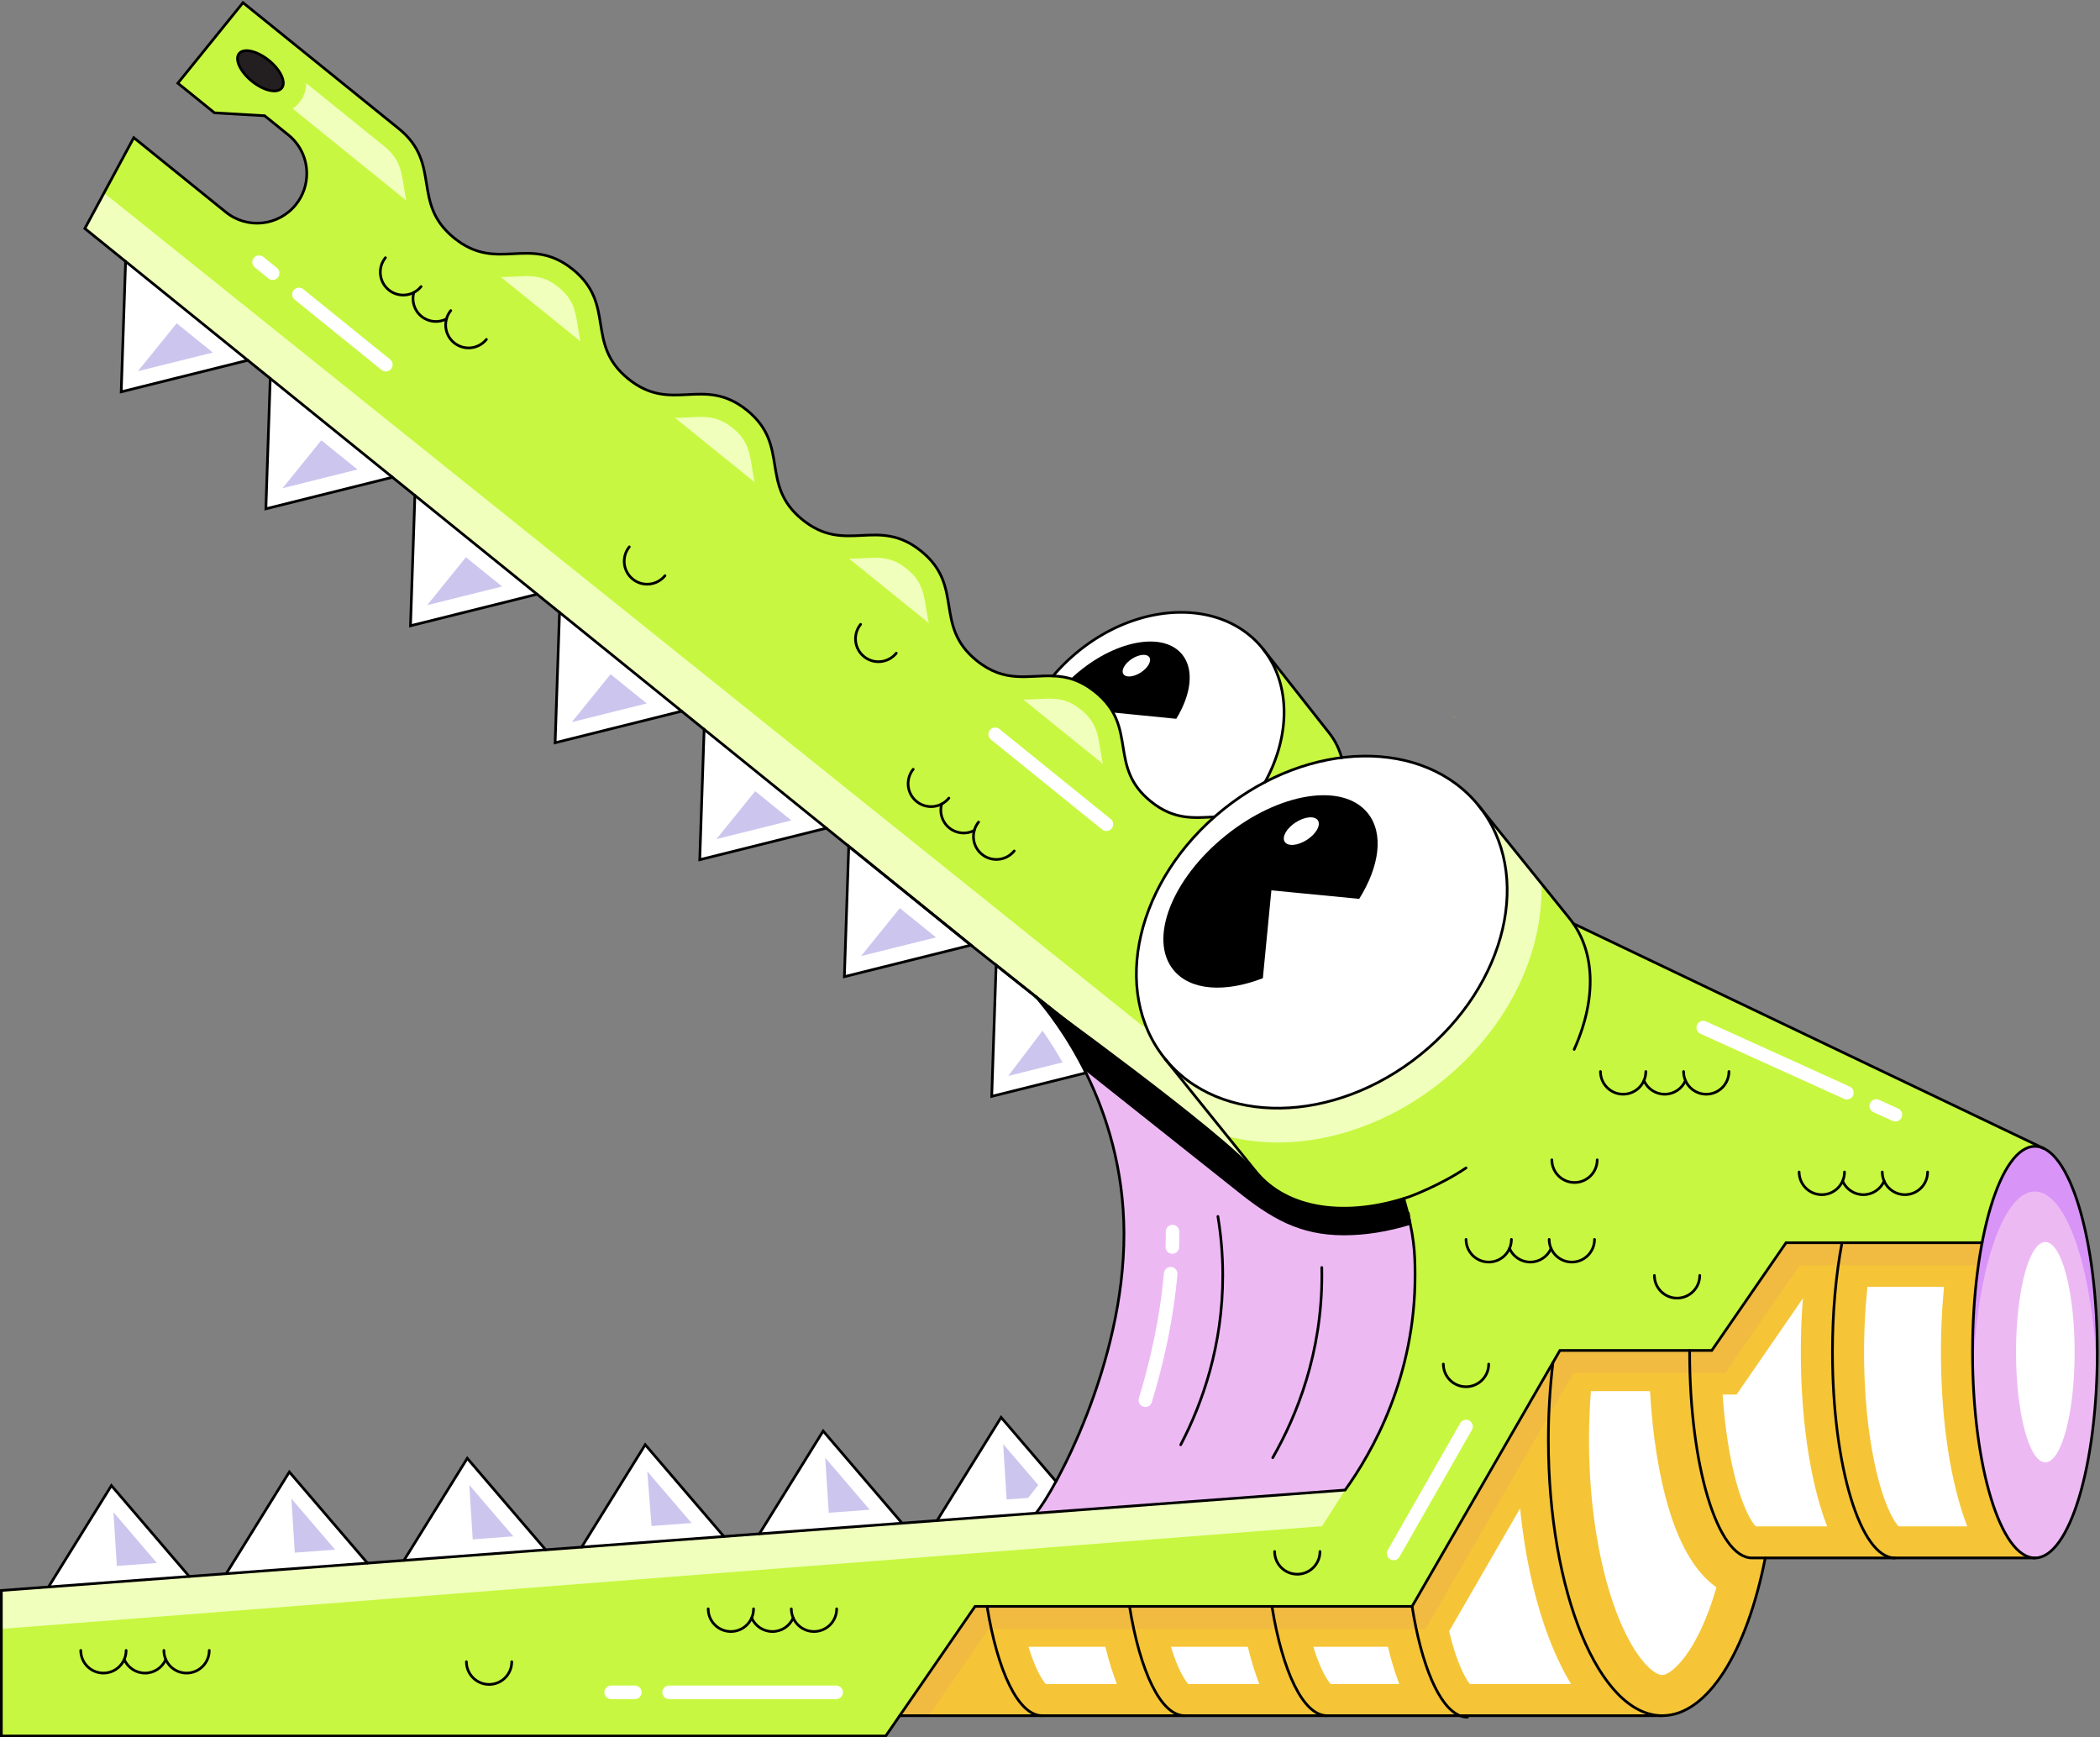 <svg xmlns="http://www.w3.org/2000/svg" viewBox="0 0 1564 1294"><rect x="0" y="0" width="1564" height="1294" fill="#808080" stroke="none"/><defs><style>.cls-1,.cls-2{fill:none}.cls-6{fill:#edb9f3}.cls-2{stroke:#000;stroke-width:2px;stroke-linecap:round;stroke-miterlimit:10}.cls-7{fill:#f0ffbb}.cls-9{fill:#ccc6ee}.cls-11{fill:#c7f740}.cls-13{fill:#fff}.cls-16{fill:#f5c537}</style></defs><g style="isolation:isolate"><g id="Aligators_Frog" data-name="Aligators + Frog"><g id="Right"><g id="Canon_copy" data-name="Canon copy"><path id="Color_copy" d="m904.51 1122.2.01-.01M553.53 797.26" class="cls-11" data-name="Color copy"/><path id="Lines_copy" d="m904.51 1122.2.01-.01" class="cls-2" data-name="Lines copy"/></g><g id="Aligator_copy" data-name="Aligator copy"><g id="Color_copy-3" data-name="Color copy"><path d="M942.14 582.54c-10.75 5.62-21.25 12.47-31.26 20.53a173.31 173.31 0 0 0-6.36 5.37c-15.09.67-29.98 2.61-47.46-11.53-15.95-12.9-18.36-26.5-20.56-40.1-2.27-14.04-4.3-28.09-20.78-41.42-.52-.41-1.03-.81-1.54-1.2-4.76-3.63-9.33-6.08-13.76-7.72-5.53-2.04-10.86-2.81-16.1-3.02 5.28-6.23 11.24-12.14 17.85-17.59 47.02-38.79 109.11-39.78 138.69-2.22 20.81 26.43 19.98 64.91 1.28 98.91Zm-310.02 47.79-3.26 97.11 94.28-23.49" class="cls-13"/><path d="M1101.27 600.1c-20.78-25.78-53.23-38.01-88.64-36.84-10.64.33-21.55 1.89-32.48 4.68-23.77 6-47.67 17.73-69.26 35.14-42.84 34.51-65.79 82.66-64.52 125.88.63 21.92 7.5 42.56 21.16 59.52 40.6 50.38 125.86 49.06 190.4-2.98 64.54-52.02 83.95-135.03 43.34-185.4Z" class="cls-13"/><path d="M1182.88 714.97c3.86 20.34.06 43.69-10.43 67" class="cls-1"/><path d="m1012.28 669.48-65.4-6.34-6.35 65.43c-27.99 10.88-54.08 9.41-66.7-6.26-18.51-22.96-1.09-67.7 38.89-99.92 39.98-32.24 87.4-39.75 105.91-16.79 12.18 15.11 8.8 39.66-6.35 63.88ZM876.04 535.37l-47.64-4.73-4.63 48.79c-20.39 8.11-39.4 7.02-48.59-4.67-13.48-17.12-.79-50.48 28.33-74.5 29.13-24.04 63.67-29.64 77.15-12.52 8.87 11.27 6.41 29.57-4.62 47.63Z"/><path d="m615.42 616.82-94.27 23.5 3.26-97.11 91.01 73.61zM400.01 442.59l-94.29 23.49 3.28-97.1 91.01 73.61zM184.56 268.34l-94.28 23.49 3.26-97.11 91.02 73.62zm107.73 87.13-94.28 23.49 3.26-97.11 91.02 73.62zM507.71 529.7l-94.27 23.5 3.27-97.1 91 73.6z" class="cls-13"/><ellipse cx="969.16" cy="618.94" class="cls-13" rx="14.7" ry="7.73" transform="rotate(-32.83 969.31 618.973)"/><ellipse cx="846.32" cy="495.72" class="cls-13" rx="11.52" ry="6.06" transform="rotate(-32.83 846.447 495.754)"/><path d="M942.14 582.54c18.7-34 19.53-72.48-1.28-98.91l49.19 62.48c4.27 5.42 7.28 11.55 9.12 18.2-18.92 2.39-38.36 8.47-57.03 18.23Z" class="cls-11"/><path d="M1314.69 1160.38c-13.6 69.44-42.82 117.47-76.7 117.47h-.35c-46.69-.47-84.48-92.2-84.48-205.3 0-20.04 1.19-39.37 3.4-57.68v-.02l5.21-9.01h96.6v1.26c0 84.65 20.8 153.28 46.45 153.28h9.87Z" class="cls-16"/><path d="M1411.19 1160.38h-106.37c-25.66 0-46.45-68.63-46.45-153.28v-1.26h16.51l55.3-80.23h41.66c-4.49 23.6-7.09 51.55-7.09 81.49 0 84.65 20.8 153.28 46.45 153.28Z" class="cls-16"/><path d="M1515.53 1160.38h-104.34c-25.66 0-46.45-68.63-46.45-153.28 0-29.94 2.61-57.89 7.09-81.49h104.34c-4.49 23.6-7.09 51.55-7.09 81.49 0 84.65 20.8 153.28 46.45 153.28Zm-739.36 117.47H670.1l56.09-81.39h8.94c7.82 48.42 23.25 81.39 41.04 81.39Z" class="cls-16"/><path d="M882.26 1277.85H776.17c-17.79 0-33.22-32.97-41.04-81.39h106.09c7.82 48.42 23.25 81.39 41.04 81.39Z" class="cls-16"/><path d="M988.33 1277.85H882.26c-17.79 0-33.22-32.97-41.04-81.39h106.07c7.82 48.42 23.25 81.39 41.04 81.39Z" class="cls-16"/><path d="M1087.29 1277.85h-98.96c-17.79 0-33.22-32.97-41.04-81.39h104.37l.02-.03c6.93 43.85 20.09 75.25 35.61 81.42Z" class="cls-16"/><path d="M1237.64 1277.85h-150.35c-15.52-6.17-28.68-37.58-35.61-81.42l104.88-181.56c-2.2 18.31-3.4 37.64-3.4 57.68 0 113.1 37.79 204.83 84.48 205.3Z" class="cls-16"/><path d="M1522.05 855.33c-2.13-.99-4.3-1.51-6.52-1.51-16.58 0-31.14 28.67-39.36 71.79-4.49 23.6-7.09 51.55-7.09 81.49 0 84.65 20.8 153.28 46.45 153.28s46.45-68.63 46.45-153.28c0-77.35-17.37-141.31-39.94-151.77Z" class="cls-6"/><path d="M1526.34 925.85c-1-.53-2.02-.81-3.06-.81-7.79 0-14.62 15.35-18.48 38.43-2.11 12.64-3.33 27.6-3.33 43.63 0 45.32 9.77 82.06 21.82 82.06s21.82-36.74 21.82-82.06c0-41.41-8.16-75.65-18.76-81.25ZM273.66 1164.21l-105.17 7.87 47-75.75 58.17 67.88zm265.46-19.83-105.92 7.91 47.34-76.27 58.58 68.36zm247.36-40.97c-5.47 9.43-10.61 18.35-14.98 23.61l-73.59 5.5 47.68-76.83 40.89 47.72Zm-114.65 31.06-106.27 7.94 47.5-76.57 58.77 68.63zm-265.45 19.82-105.53 7.89 47.16-76.01 58.37 68.12zm-265.45 19.84-104.81 7.84 46.86-75.49 57.95 67.65z" class="cls-13"/><path d="m1081.7 532.51 2.55 2.58a16.8 16.8 0 0 0-2.55-2.58Z" class="cls-11"/><path d="m913.83 819.68-.36-.12.36.12Zm-5.62-1.98c-.09-.03-.18-.07-.27-.1.09.03.18.07.27.1Zm88.51.66c-.83.26-1.66.52-2.49.77.83-.24 1.66-.51 2.49-.77Zm-6.71 1.91c-.78.2-1.56.42-2.33.61.78-.19 1.56-.41 2.33-.61Zm-87.24-4.84c-.06-.03-.13-.06-.19-.09.06.03.13.06.19.09Zm-15.25-8.54s-.04-.03-.07-.05c.02.01.04.03.07.05Zm-4.68-3.42s-.03-.03-.05-.04c.02.01.03.03.05.04Zm14.66 9.4s-.09-.05-.13-.07c.05.02.09.05.13.07Zm-5.09-2.85s-.06-.04-.09-.05c.03.02.06.04.09.05Zm111 6.13c-.88.31-1.76.64-2.64.93.88-.3 1.76-.62 2.64-.93Zm-65.69 8.51Zm32.27-.48c-.6.08-1.2.16-1.8.23.6-.07 1.2-.16 1.8-.23Zm-6.61.7c-.53.04-1.07.1-1.6.13.53-.04 1.07-.09 1.6-.13Zm46.7-11.24c-.92.37-1.84.75-2.76 1.1.92-.35 1.84-.73 2.76-1.1Zm-90.49 7.72-.47-.12c.15.04.31.08.47.12Zm37.26 3.92c-.47.02-.95.04-1.42.05.47-.01.95-.04 1.42-.05Zm-6.47.09h-1.23 1.23Zm-24.88-2.61-.59-.12.59.12Zm51.14.42c-.66.11-1.33.24-1.99.35.66-.11 1.33-.23 1.99-.35Zm6.68-1.3c-.72.16-1.44.33-2.17.47.72-.15 1.44-.31 2.17-.47Zm-51.77 1.98c-.25-.04-.49-.07-.74-.11.24.04.49.08.74.11Zm12.45 1.31-1.06-.06 1.06.06Zm92.04-24.42c-.95.57-1.89 1.16-2.84 1.7.95-.55 1.89-1.14 2.84-1.7Zm-6.34 3.63c-.97.53-1.93 1.08-2.91 1.59.97-.51 1.94-1.06 2.91-1.59Zm12.48-7.47c-.88.58-1.76 1.18-2.65 1.74.89-.56 1.77-1.16 2.65-1.74Zm5.74-3.9c-.71.5-1.42 1.03-2.14 1.52.72-.49 1.42-1.02 2.14-1.52Zm-173.79 2.76s-.04-.04-.05-.06c.02.02.04.04.05.06Zm4.24 3.99s-.03-.03-.05-.04c.02.01.03.03.05.04Zm138.32 11.08c-.95.42-1.89.87-2.85 1.27.95-.41 1.9-.85 2.85-1.27Zm6.54-3.09c-.96.48-1.93.98-2.89 1.43.97-.46 1.93-.96 2.89-1.43Z" class="cls-1"/><path d="M1045.78 794.54c-1.19.82-2.4 1.58-3.6 2.37 1.2-.78 2.41-1.55 3.6-2.37Zm-77.59 29.88c-1.61.19-3.21.33-4.81.47 1.6-.13 3.2-.28 4.81-.47Zm39.13-9.68c-1.3.49-2.6.95-3.9 1.41 1.3-.46 2.6-.91 3.9-1.41Zm-32.67 8.79Zm39.19-11.42c-1.25.53-2.51 1.03-3.76 1.53 1.26-.5 2.51-1 3.76-1.53Zm-32.69 10.24c-1.51.31-3.01.57-4.51.83 1.5-.26 3-.53 4.51-.83Zm45.64-16.39c-1.18.62-2.37 1.2-3.56 1.79 1.19-.59 2.38-1.17 3.56-1.79Zm-32.56 13.17c-1.4.41-2.81.78-4.21 1.14 1.4-.37 2.81-.74 4.21-1.14Zm6.54-2.05c-1.35.45-2.7.87-4.05 1.28 1.35-.42 2.7-.83 4.05-1.28Zm-13.09 3.8c-1.46.36-2.91.68-4.36.99 1.45-.32 2.91-.64 4.36-.99Zm51.85-22.24c-1.16.73-2.33 1.41-3.49 2.11 1.17-.7 2.33-1.38 3.49-2.11Zm-19.19 10.54c-1.21.58-2.43 1.11-3.65 1.65 1.22-.55 2.44-1.08 3.65-1.65Zm12.85-6.73c-1.16.67-2.33 1.29-3.49 1.93 1.17-.64 2.34-1.26 3.49-1.93Zm24.74-16.95c-3.28 2.65-6.63 5.13-10.01 7.51 3.38-2.38 6.73-4.86 10.01-7.5 45.01-36.27 68.03-87.61 64.1-132.45v-.02c3.93 44.84-19.09 96.18-64.1 132.46Zm-165.61 24.47Zm-9.53-6.54Zm4.67 3.41c-1.57-1.08-3.11-2.2-4.62-3.38 1.51 1.17 3.05 2.3 4.62 3.38Zm-9.14-7.12a97.635 97.635 0 0 1-4.2-3.95 92.08 92.08 0 0 0 4.2 3.95Zm-8.2-8.24c1.28 1.46 2.6 2.86 3.96 4.23a88.323 88.323 0 0 1-3.96-4.23Zm230.82-191.78.33.39s0 .01.01.02v-.02a5.92 5.92 0 0 1-.34-.39ZM930.82 823.74Zm-5.91-1.11Zm11.92 1.94Zm24.95.45Zm-18.84.09c-1.75-.11-3.49-.26-5.22-.45 1.73.18 3.47.33 5.22.45Zm12.49.22c-1.69.05-3.37.05-5.05.04 1.68.01 3.36 0 5.05-.04Zm-6.28.03Zm-30.03-4.12Zm-11.18-3.65Zm-5.37-2.25Zm10.89 4.22Zm-16.1-6.76c-1.68-.88-3.33-1.8-4.95-2.78 1.62.97 3.27 1.9 4.95 2.78Zm274.41-124.9z"/><path d="M1522.06 855.34c-2.14-.99-4.3-1.51-6.52-1.51-16.58 0-31.14 28.67-39.36 71.79h-146l-55.3 80.23h-113.11l-110.1 190.62H726.2l-66.53 96.52H1.02V1184.6l1000.78-74.78c20.43-28.43 52.2-84.31 52.08-160.27 0-1.06 0-2.08-.02-3.13-.08-5.77-.35-11.42-.77-16.93a268.21 268.21 0 0 0-3.41-26.88c-.44.15-.89.29-1.34.44-.82-3.23-1.75-6.67-2.82-10.37-45.01 14.04-87.73 7.82-110.44-20.36l-65.11-80.8c.05 0 .08-.02.13-.03.02 0 .02.02.03.02 1.28 1.46 2.59 2.87 3.95 4.24l.05.05c1.36 1.36 2.77 2.67 4.2 3.95.02.02.03.03.05.03 1.43 1.28 2.91 2.51 4.42 3.68.02 0 .03.02.05.03 1.5 1.18 3.04 2.3 4.61 3.38.03.02.05.03.07.03 1.56 1.08 3.18 2.1 4.81 3.09.02.02.05.03.08.05 1.61.98 3.26 1.9 4.94 2.77.05.02.1.05.13.07 1.66.87 3.36 1.7 5.08 2.47.07.03.13.07.2.08 1.7.77 3.43 1.5 5.18 2.17.08.03.17.07.27.1 1.73.67 3.48 1.29 5.25 1.87.12.03.24.08.37.12 1.75.55 3.51 1.08 5.3 1.56.15.03.3.08.45.12 1.77.47 3.53.89 5.33 1.28.2.03.39.08.59.12 1.77.37 3.53.71 5.31.99.25.03.49.07.74.12 1.75.27 3.5.5 5.28.71.3.03.59.07.89.08 1.73.19 3.46.34 5.23.45.34.02.69.03 1.04.05 1.71.1 3.43.17 5.16.2.4.02.81.02 1.23.02 1.68.02 3.36 0 5.04-.05.47 0 .94-.03 1.43-.05 1.63-.05 3.28-.13 4.93-.25.54-.05 1.08-.1 1.6-.13 1.6-.13 3.21-.29 4.81-.47.61-.07 1.21-.15 1.8-.24 1.56-.2 3.11-.4 4.67-.66.66-.1 1.31-.24 1.98-.34 1.5-.27 3.01-.54 4.51-.84.72-.15 1.45-.32 2.17-.47 1.45-.32 2.91-.64 4.37-.99.77-.2 1.55-.4 2.32-.62 1.41-.35 2.81-.72 4.22-1.14.82-.24 1.66-.5 2.49-.76 1.36-.42 2.71-.82 4.05-1.28.89-.3 1.77-.62 2.64-.94 1.31-.45 2.61-.91 3.9-1.4.92-.35 1.85-.74 2.77-1.11 1.24-.5 2.51-.99 3.77-1.53.94-.4 1.88-.84 2.84-1.28 1.21-.54 2.44-1.08 3.65-1.65.98-.45 1.93-.96 2.89-1.43 1.19-.59 2.39-1.18 3.56-1.8.98-.5 1.93-1.04 2.91-1.58 1.16-.64 2.34-1.26 3.5-1.93.94-.54 1.88-1.13 2.84-1.7 1.16-.69 2.34-1.38 3.48-2.1.89-.55 1.77-1.16 2.66-1.73 1.21-.79 2.4-1.56 3.6-2.37.72-.49 1.43-1.03 2.15-1.53 3.38-2.39 6.72-4.86 10-7.5 45.01-36.28 68.02-87.61 64.11-132.45-1.71-19.47-8.47-37.73-20.76-52.98l67.52 83.81c1.06 1.29 2.03 2.64 2.98 4l350.29 167.44Z" class="cls-11"/><path d="m1001.79 1109.81-230.29 17.21 230.29-17.21z" style="fill:#0015ff"/><path d="M1053.86 946.41c-.08-5.77-.35-11.42-.77-16.93a268.21 268.21 0 0 0-3.41-26.88c-.44.15-.89.29-1.34.44-.82-3.23-1.75-6.67-2.82-10.37-45.01 14.04-87.73 7.82-110.44-20.36S771.74 742.55 771.74 742.55c14.14 16.51 65.23 80.26 65.38 176.36.15 97.02-51.72 191.88-65.56 208.06-.01.02-.02.03-.03.05l230.29-17.21c20.43-28.43 52.2-84.31 52.08-160.27 0-1.06 0-2.08-.02-3.13Z" class="cls-6"/><path d="M1121.84 651.21c.08.76.16 1.51.22 2.27l-.03-.42c-.05-.62-.13-1.24-.19-1.85Z" class="cls-1"/><path d="M983.47 821.85c-.67.15-1.34.3-2.01.44.62-.13 1.24-.27 1.86-.4l.15-.03Zm5.26-1.24c-.41.1-.81.22-1.22.32.06-.01.11-.03.17-.04.35-.09.7-.19 1.04-.28Zm8.44-2.39c-.54.17-1.09.34-1.63.5l1.17-.36c.15-.05.3-.1.46-.14Zm4.98-1.62c-.51.17-1.01.37-1.52.54.05-.02.1-.03.14-.04.46-.16.92-.33 1.38-.49Zm-32.68 7.65-1.37.18h.08c.43-.05.86-.11 1.29-.17Zm7.17-1.06c.24-.04.48-.09.72-.13-.92.16-1.84.33-2.76.48h.06c.66-.1 1.31-.24 1.98-.34Zm-13.26 1.7c.17-.01.33-.03.5-.05-.77.07-1.55.14-2.32.19.07 0 .15 0 .22-.01.54-.05 1.08-.1 1.6-.13Zm46.7-11.25c.18-.07.36-.15.54-.22-1.15.47-2.31.94-3.46 1.38.05-.02.1-.03.14-.05.92-.35 1.85-.74 2.77-1.11Zm37.85-20.63c.19-.13.37-.27.56-.41-.92.66-1.84 1.34-2.77 1.98.02-.01.04-.03.06-.04.72-.49 1.43-1.03 2.15-1.53Zm15.62-12.22c-1.84 1.6-3.7 3.17-5.62 4.72-1.74 1.4-3.49 2.75-5.26 4.07 1.77-1.32 3.53-2.66 5.26-4.06 1.92-1.55 3.78-3.13 5.62-4.73Zm-48.2 30.65c-.54.23-1.07.49-1.6.72.04-.02.07-.03.11-.04.5-.21 1-.45 1.5-.67Z"/><path d="M870.09 791.46s.02 0 .02.01c-.87-.99-1.75-1.96-2.58-3-13.66-16.96-20.53-37.6-21.16-59.52-1.21-41.03 19.43-86.49 58.17-120.52h-.02c-15.09.67-29.99 2.61-47.46-11.53-15.95-12.9-18.36-26.5-20.56-40.1-2.27-14.04-4.3-28.09-20.78-41.42-.52-.41-1.03-.81-1.54-1.2-4.76-3.63-9.33-6.08-13.76-7.72-5.53-2.04-10.86-2.81-16.1-3.02-18.49-.73-35.83 5.66-56.96-11.44-32.43-26.23-8.91-55.3-41.33-81.52-32.43-26.23-55.94 2.84-88.37-23.38-32.42-26.22-8.91-55.29-41.33-81.52-32.43-26.23-55.94 2.84-88.36-23.38-32.43-26.22-8.91-55.3-41.33-81.52-32.43-26.23-55.95 2.84-88.36-23.38-32.43-26.23-8.92-55.31-41.33-81.52L180.97 1.98l-48.52 59.98 27.29 22.08 37.34 2.16 17.68 14.29c9.04 7.31 13.72 18 13.72 28.78 0 8.17-2.69 16.39-8.23 23.24-12.85 15.88-36.14 18.34-52.03 5.5l-68.59-55.48-36.43 67.66 30.33 24.53 91.02 73.62 16.7 13.51 91.02 73.62 16.7 13.51 91 73.61 16.7 13.51 91 73.6 16.7 13.51 91.01 73.61 16.7 13.51 91.02 73.62 211.92 168.34-65.11-80.79c.05 0 .08-.02.13-.03Z" class="cls-11"/><path d="M1042.18 796.91c.65-.42 1.28-.85 1.92-1.27-1.53 1.02-3.06 2.04-4.6 3.01 0 0 .01 0 .02-.01.89-.55 1.77-1.16 2.66-1.73Zm-5.35 3.36c-.94.57-1.88 1.15-2.83 1.7.68-.4 1.36-.81 2.05-1.22.26-.16.52-.32.79-.47Zm-13.6 7.49.72-.36c-1.21.61-2.43 1.23-3.65 1.81.01 0 .02-.01.04-.02.98-.45 1.93-.96 2.89-1.43Zm7.08-3.72c-.59.33-1.19.65-1.78.97.39-.22.78-.42 1.18-.64l.6-.33Zm-79.56 21.33c-.48 0-.95 0-1.43-.01.35.01.7.01 1.07.01h.36Zm-42.8-7.78h.02-.02Zm35.31 7.53c-.12 0-.25-.01-.37-.02h.06c.1 0 .2 0 .3.01Zm-40.69-9.78s.08.03.11.05c-.08-.03-.15-.07-.23-.1l.12.06Zm16.56 5.9c.15.03.3.08.45.12.01 0 .03 0 .04.01l-.59-.15c.03 0 .06.02.09.03Zm11.68 2.5c.25.03.49.07.74.12l.45.06-1.38-.21c.07.01.13.03.19.04Zm-5.9-1.1c.2.03.39.08.59.12h.03c-.26-.05-.52-.11-.78-.16.05.01.11.03.16.04Zm-27.55-9.84c.05.02.1.05.13.07.03.02.07.03.1.05-.14-.07-.28-.15-.42-.22.07.03.13.07.19.11Zm16.1 6.76c.12.03.24.08.37.12.02 0 .05.01.07.02-.18-.06-.36-.11-.54-.17.03.01.07.02.1.04Zm-35.14-19.84c-.01 0-.02-.02-.03-.03 0 0 .02.02.03.02Zm-4.25-4 .05.05.09.09c-.1-.1-.21-.21-.31-.32.06.06.11.12.16.18Zm63.23 28.89c-.21-.02-.42-.04-.63-.07.05 0 .1.01.15.02.16.02.32.03.47.04Zm-44.97-14.63s.05.03.08.05c.03.02.07.04.11.06-.11-.06-.21-.13-.32-.19.04.03.08.06.13.08Zm-9.53-6.54s.01 0 .02.01c-.02-.02-.04-.03-.06-.05.02.01.03.03.05.04Zm4.65 3.41s.04.02.05.02c-.09-.06-.18-.12-.26-.18.07.05.14.11.22.16Z"/><ellipse cx="193.93" cy="52.73" rx="9.98" ry="20.4" style="fill:#231f20" transform="rotate(-51.03 193.953 52.726)"/><path d="m808.77 799.08-70.18 17.48 3.28-97.73 29.84 23.71s.02 0 .03.02c6.93 8.1 22.7 27.52 37.02 56.52Z" class="cls-13"/><path d="M771.72 742.54c-.07-.1-.15-.18-.22-.27" style="stroke:#75ffa9;stroke-width:3.36px;stroke-linecap:round;stroke-miterlimit:10;fill:none"/></g><g id="Shading_copy-3" data-name="Shading copy"><path d="M1183.11 715.15c-.12-.24-.23-.48-.35-.72l.12.54.23.18Z" style="fill:#2e338c"/><path d="M1012.63 563.25c-10.64.33-21.55 1.89-32.48 4.68-23.77 6-47.67 17.73-69.26 35.14-42.84 34.51-65.79 82.66-64.52 125.88.63 21.92 7.5 42.56 21.16 59.52 40.6 50.38 125.86 49.06 190.4-2.98 64.54-52.02 83.95-135.03 43.34-185.4-20.78-25.78-53.23-38.01-88.64-36.84Z" class="cls-1"/><path d="M919.34 847.55c50.51 10.89 108.31-4.89 154.59-42.2 35.62-28.71 60.45-66.84 69.93-107.36 3.19-13.64 4.54-27.04 4.1-39.96l-46.69-57.93c40.6 50.38 21.2 133.39-43.34 185.4-64.54 52.03-149.8 53.35-190.4 2.98l46.6 57.84c1.72.44 3.45.85 5.2 1.23h.01Zm-618.51-708.3c-2.06-12.78-3.42-21.22-14.57-30.24l-58.28-47.14c.02 5.25-1.6 10.21-4.98 14.38a21.768 21.768 0 0 1-5.1 4.61l84.75 68.55c-.75-3.52-1.31-6.93-1.83-10.16Zm129.69 104.89c-2.06-12.78-3.42-21.22-14.57-30.24-11.16-9.03-19.7-8.59-32.64-7.93-3.27.17-6.72.33-10.31.34l59.34 48c-.75-3.52-1.31-6.93-1.83-10.16Zm129.71 104.91c-2.06-12.78-3.42-21.23-14.58-30.26-11.16-9.03-19.7-8.59-32.64-7.93-3.27.17-6.72.33-10.31.34l59.35 48.01c-.74-3.52-1.31-6.92-1.83-10.16Zm259.5 210.46-.11-.69c-2.06-12.77-3.42-21.2-14.58-30.22-.39-.32-.79-.62-1.16-.9-3.14-2.4-6.2-4.13-9.34-5.29-6.8-2.51-13.56-2.17-22.12-1.73-3.27.17-6.72.33-10.32.34l59.34 48c-.71-3.34-1.24-6.54-1.71-9.49ZM689.92 453.94c-2.06-12.78-3.42-21.22-14.57-30.24-11.16-9.03-19.7-8.59-32.64-7.93-3.27.17-6.72.33-10.32.34l59.35 48c-.75-3.52-1.31-6.93-1.83-10.16Z" class="cls-7"/><path d="m670.15 676.39-28.87 35.7 55.81-13.91-26.94-21.79zm-107.71-87.12-28.87 35.69 55.8-13.91-26.93-21.78zm-107.71-87.12-28.87 35.69 55.8-13.91-26.93-21.78zm-107.72-87.12-28.87 35.7 55.81-13.91-26.94-21.79zM239.3 327.91l-28.87 35.7 55.81-13.91-26.94-21.79zm-107.73-87.13-28.87 35.69 55.81-13.9-26.94-21.79z" class="cls-9"/><path d="M1.02 1184.59v28.63l983.57-76.49 17.2-26.92L1.02 1184.59z" class="cls-7"/><path d="m84.5 1126.35 2.52 40.01 29.85-2.23-32.37-37.78zm132.52-10.16 2.51 40.27 30.07-2.25-32.58-38.02zm132.51-10.15 2.53 40.51 30.25-2.26-32.78-38.25zm132.53-10.16 3.18 40.72 29.81-2.23-32.99-38.49zm132.52-10.16 2.65 41.03 30.54-2.28-33.19-38.75zm158.63 20.29-26.1-30.46 2.57 41.3 16-1.19c2.58-3.14 5.08-6.34 7.53-9.64Z" class="cls-9"/><path d="M1314.69 1160.38c-13.6 69.44-42.82 117.47-76.7 117.47h-.35c-46.69-.47-84.48-92.2-84.48-205.3 0-20.04 1.19-39.37 3.4-57.68v-.02l5.21-9.01h96.6v1.26c0 84.65 20.8 153.28 46.45 153.28h9.87Z" class="cls-16"/><path d="M1094.72 1254.31h75.34c-5.03-8.29-9.69-17.61-13.93-27.91-11.96-29.05-20.16-64.52-24-102.97l-52.87 91.52c5.46 22.97 11.81 34.78 15.46 39.36Zm188.23-215.66c1.47 22 4.48 42.64 8.8 60.02 6 24.08 12.73 34.87 15.86 38.17h53.2a196.48 196.48 0 0 1-4.99-14.53c-9.43-31.1-14.62-72.02-14.62-115.21 0-13.6.53-27.05 1.55-40.1l-49.38 71.65h-10.42Zm105.33-31.55c0 33.55 3.5 66.07 9.85 91.57 6 24.08 12.73 34.87 15.86 38.17h51.17a196.48 196.48 0 0 1-4.99-14.53c-9.43-31.1-14.62-72.02-14.62-115.21 0-16.6.79-32.99 2.3-48.68h-57.02c-1.66 15.5-2.53 31.93-2.53 48.68Z" class="cls-13"/><path d="M736.28 1213.27h325.47l.02-.03 104.88-181.56v-.02l5.21-9.01h113.11l55.3-80.23h133.15c.82-5.81 1.74-11.43 2.76-16.81h-146l-55.3 80.23h-113.11l-5.21 9.01v.02l-104.88 181.56-.02.03H726.19l-56.09 81.39h21.67l44.5-64.58Z" style="fill:#f1bb41;mix-blend-mode:multiply"/><path d="M1515.53 887.45c2.21 0 4.39.52 6.52 1.51 20.92 9.69 37.36 65.38 39.65 135.08.19-5.56.28-11.21.28-16.93 0-77.35-17.37-141.31-39.94-151.77-2.13-.99-4.3-1.51-6.52-1.51-16.58 0-31.14 28.67-39.36 71.79-4.49 23.6-7.09 51.55-7.09 81.49 0 5.67.1 11.27.28 16.79.78-23.57 3.18-45.53 6.82-64.65 8.22-43.12 22.78-71.79 39.36-71.79Z" style="fill:#d994f8"/><path d="M1237.86 1247.59c-6.06-.16-19.5-11.35-31.99-41.67-14.27-34.66-22.45-83.27-22.45-133.36 0-12.26.48-24.47 1.43-36.45h44.05c1.8 32.96 6.66 63.54 14.12 88.16 6.47 21.34 17.4 45.56 35.34 58.01-14.22 49.16-33.79 65.32-40.36 65.32h-.13Z" class="cls-13"/><path d="m93.54 194.72 91.02 73.62 16.7 13.51 91.02 73.62 16.7 13.51 91 73.61 16.7 13.51 91 73.6 16.7 13.51 91.01 73.61 16.7 13.51 91.02 73.62 211.92 168.34-65.11-80.79c.05 0 .08-.02.13-.03.01 0 .02 0 .02.01-.87-.99-1.75-1.96-2.58-3-5.34-6.63-9.63-13.84-12.93-21.46L77.48 143.7l-14.26 26.49 30.33 24.53Z" class="cls-7"/><path d="M776.41 767.69c5.33 7.51 10.34 15.43 14.95 23.6l-40.47 10.08 25.52-33.68Z" class="cls-9"/><path d="M864.62 602.49c2.65 1.43 5.36 2.56 8.08 3.46-2.53-.91-5.11-2.09-7.74-3.6-.11.05-.22.1-.34.14Z" style="fill:#ff6436"/><path d="M778.95 1254.31h52.86c-3.21-8.21-6.06-17.48-8.56-27.75h-57.28c5.06 16.54 10.23 24.87 12.98 27.75Zm106.09 0h52.84c-3.21-8.21-6.06-17.48-8.56-27.75h-57.26c5.06 16.54 10.23 24.87 12.98 27.75Zm93.09-27.75c5.06 16.54 10.23 24.87 12.98 27.75h51.03c-3.42-8.85-6.2-18.3-8.48-27.75h-55.53Z" class="cls-13"/></g><path id="White_Features_copy-3" d="m203.06 203.44-10.11-8.18m94.43 76.38-64.73-52.36m518.5 327.63 82.87 67.02m551.51 199.95-107.01-48.51m143.13 64.89-14.31-6.49m-924.52 436.7h-17.68m167.63 0H498.29m539.64-103.46 53.95-94.53M873.1 928.77c.19-4.74.15-6.69.14-11.45m-20.23 125.56c8.7-28.55 15.93-60.83 18.85-94.18" data-name="White Features copy" style="stroke:#fff;stroke-width:10.09px;stroke-linecap:round;stroke-miterlimit:10;fill:none"/><path id="Black_Features_copy-2" d="M1048.33 903.03c-.82-3.23-1.75-6.67-2.82-10.37-45.01 14.04-87.73 7.82-110.44-20.36S771.73 742.54 771.73 742.54c6.75 7.88 21.9 26.53 35.92 54.3l113.24 89.95c25.35 20.38 46.63 33.27 80.02 33.27 16.19 0 33.08-2.73 50.26-8.06-.45-3.18-.94-6.33-1.49-9.41-.44.15-.89.29-1.34.44Z" data-name="Black Features copy"/><g id="Lines_copy-3" data-name="Lines copy"><path d="m632.12 630.33-3.26 97.11 94.28-23.49-91.02-73.62zm176.65 168.75-70.17 17.49 3.27-97.73 29.88 23.72 63 50.05" class="cls-2"/><ellipse cx="984.4" cy="694.29" class="cls-2" rx="150.1" ry="117.16" transform="rotate(-38.87 984.357 694.272)"/><path d="M1172.39 781.59c16.41-36.51 16.51-72.76-3.6-97.7l-67.52-83.8m-159.13-17.55c18.7-34 19.53-72.48-1.28-98.91-29.58-37.56-91.67-36.57-138.69 2.22a142.18 142.18 0 0 0-17.85 17.59" class="cls-2"/><path d="m940.87 483.63 49.19 62.48c4.27 5.42 7.28 11.55 9.12 18.2M867.53 788.48l67.54 83.82c23.41 29.05 68.09 34.77 114.6 19.01 0 0 22.77-8.28 42.18-21.42" class="cls-2"/><path d="M904.53 608.44c-15.09.67-29.99 2.61-47.46-11.53-15.95-12.9-18.36-26.5-20.56-40.1-2.27-14.04-4.3-28.09-20.78-41.42-.52-.41-1.03-.81-1.54-1.2-4.76-3.63-9.33-6.08-13.76-7.72-5.53-2.04-10.86-2.81-16.1-3.02-18.49-.73-35.83 5.66-56.96-11.44-32.43-26.22-8.91-55.3-41.33-81.52-32.43-26.23-55.94 2.84-88.37-23.38-32.42-26.22-8.91-55.29-41.33-81.52-32.43-26.23-55.94 2.84-88.36-23.38-32.43-26.22-8.91-55.3-41.33-81.52-32.43-26.23-55.95 2.84-88.36-23.38-32.43-26.23-8.92-55.31-41.33-81.52L180.97 1.98l-48.52 59.98 27.29 22.08 37.34 2.16 17.68 14.29c9.04 7.31 13.72 18 13.72 28.78 0 8.17-2.69 16.39-8.23 23.24-12.85 15.88-36.14 18.34-52.03 5.5l-68.59-55.48-36.43 67.66 30.33 24.53 91.02 73.62 16.7 13.51 91.02 73.62 16.7 13.51 91 73.61h0l16.7 13.51h0l91 73.6 16.7 13.51h0l91.01 73.61 16.7 13.51 91.02 73.62L935.03 872.3" class="cls-2"/><path d="m524.41 543.21-3.26 97.11 94.27-23.5M309 368.98l-3.28 97.1 94.29-23.49M93.54 194.72l-3.26 97.11 94.28-23.49m16.71 13.51-3.26 97.11 94.28-23.49M416.71 456.1l-3.27 97.1 94.27-23.5" class="cls-2"/><ellipse cx="193.94" cy="52.73" class="cls-2" rx="9.98" ry="20.4" transform="rotate(-51.03 193.953 52.726)"/><path d="M495.25 428.78c-5.93 7.33-16.68 8.47-24.02 2.54-7.33-5.93-8.47-16.68-2.54-24.02m198.82 79.21c-5.93 7.33-16.68 8.47-24.02 2.54s-8.47-16.68-2.54-24.02M313.6 213.44c-5.93 7.33-16.68 8.47-24.02 2.54-7.33-5.93-8.47-16.68-2.54-24.02" class="cls-2"/><path d="M308.19 217.85c-1.75 6.35.28 13.41 5.73 17.81 5.44 4.4 12.77 4.91 18.6 1.86" class="cls-2"/><path d="M362.26 252.8c-5.93 7.33-16.68 8.47-24.02 2.54-7.33-5.93-8.47-16.68-2.54-24.02m370.99 363.12c-5.93 7.33-16.68 8.47-24.02 2.54-7.33-5.93-8.47-16.68-2.54-24.02" class="cls-2"/><path d="M701.28 598.85c-1.75 6.35.28 13.41 5.73 17.81s12.77 4.91 18.6 1.86" class="cls-2"/><path d="M755.35 633.79c-5.93 7.33-16.68 8.47-24.02 2.54-7.33-5.93-8.47-16.68-2.54-24.02" class="cls-2"/><ellipse cx="1515.53" cy="1007.1" class="cls-2" rx="46.45" ry="153.28"/><path d="M1092.9 1278.96c-1.9 0-3.78-.37-5.62-1.11-15.52-6.17-28.68-37.58-35.61-81.42m-104.38.03c7.82 48.42 23.25 81.39 41.04 81.39m-147.11-81.39c7.82 48.42 23.25 81.39 41.04 81.39m-147.13-81.39c7.82 48.42 23.25 81.39 41.04 81.39m538.52-117.47c-13.6 69.44-42.82 117.47-76.7 117.47h-.35c-46.69-.47-84.48-92.2-84.48-205.3 0-20.04 1.19-39.37 3.4-57.68v-.02" class="cls-2"/><path d="M1258.37 1005.84v1.26c0 84.65 20.8 153.28 46.45 153.28m0-.01h210.71M670.1 1277.85h567.54m-65.87-589.95 349.68 167.15.66.3m-750.62 271.67c13.77-16.03 65.76-110.99 65.61-208.12-.15-96.59-51.77-160.52-65.61-176.63" class="cls-2"/><path d="M1045.5 892.67c7.81 26.96 8.34 40.22 8.38 56.87.12 75.96-31.66 131.84-52.08 160.27L1.01 1184.6v108.38h658.66l66.52-96.52h325.48l110.1-190.63h113.12l55.29-80.23h146.01" class="cls-2"/><path d="M879.35 1076.08c16.16-30.9 31.39-73.91 31.31-126.54-.02-15.34-1.35-29.86-3.61-43.5m40.83 179.68c17.95-31.32 36.68-77.83 36.59-136.18 0-1.84-.02-3.68-.06-5.5m-815.92 228.04 47-75.75 58.17 67.88m159.54-11.92 47.34-76.27 58.58 68.36m158.79-11.86 47.68-76.83 40.89 47.72m-220.92 39 47.5-76.57 58.77 68.63m-370.98 27.71 47.16-76.01 58.37 68.12m-370.26 27.68 46.86-75.49 57.95 67.65m1230.91-248.52c-4.49 23.6-7.09 51.55-7.09 81.49 0 84.65 20.8 153.28 46.45 153.28m-185.45-362.29c0 9.33-7.56 16.89-16.89 16.89s-16.89-7.56-16.89-16.89" class="cls-2"/><path d="M1224.33 804.85c2.61 5.97 8.56 10.14 15.48 10.14s12.88-4.17 15.47-10.14" class="cls-2"/><path d="M1287.65 798.09c0 9.33-7.56 16.89-16.89 16.89s-16.89-7.56-16.89-16.89m-128.23 125.03c0 9.33-7.56 16.89-16.89 16.89-9.33 0-16.89-7.56-16.89-16.89m97.68-59.27c0 9.33-7.56 16.89-16.89 16.89s-16.89-7.56-16.89-16.89m-47.02 152.12c0 9.33-7.56 16.89-16.89 16.89s-16.89-7.56-16.89-16.89m-91.89 139.63c0 9.33-7.56 16.89-16.89 16.89s-16.89-7.56-16.89-16.89m-568.13 82.09c0 9.33-7.56 16.89-16.89 16.89s-16.89-7.56-16.89-16.89m918.55-287.73c0 9.33-7.56 16.89-16.89 16.89s-16.89-7.56-16.89-16.89" class="cls-2"/><path d="M1124.22 929.87c2.61 5.97 8.56 10.14 15.48 10.14 6.93 0 12.88-4.17 15.47-10.14" class="cls-2"/><path d="M1187.54 923.12c0 9.33-7.56 16.89-16.89 16.89s-16.89-7.56-16.89-16.89m-592.54 275.16c0 9.33-7.56 16.89-16.89 16.89s-16.89-7.56-16.89-16.89" class="cls-2"/><path d="M559.8 1205.04c2.61 5.97 8.56 10.14 15.48 10.14 6.93 0 12.88-4.17 15.47-10.14" class="cls-2"/><path d="M623.12 1198.28c0 9.33-7.56 16.89-16.89 16.89-9.33 0-16.89-7.56-16.89-16.89m-495.41 30.96c0 9.33-7.56 16.89-16.89 16.89-9.33 0-16.89-7.56-16.89-16.89" class="cls-2"/><path d="M92.52 1236c2.61 5.97 8.56 10.14 15.48 10.14 6.93 0 12.88-4.17 15.47-10.14" class="cls-2"/><path d="M155.84 1229.24c0 9.33-7.56 16.89-16.89 16.89-9.33 0-16.89-7.56-16.89-16.89m1251.65-356.33c0 9.33-7.56 16.89-16.89 16.89-9.33 0-16.89-7.56-16.89-16.89" class="cls-2"/><path d="M1372.29 879.67c2.61 5.97 8.56 10.14 15.48 10.14s12.88-4.17 15.47-10.14" class="cls-2"/><path d="M1435.61 872.91c0 9.33-7.56 16.89-16.89 16.89s-16.89-7.56-16.89-16.89" class="cls-2"/></g></g></g></g></g></svg>